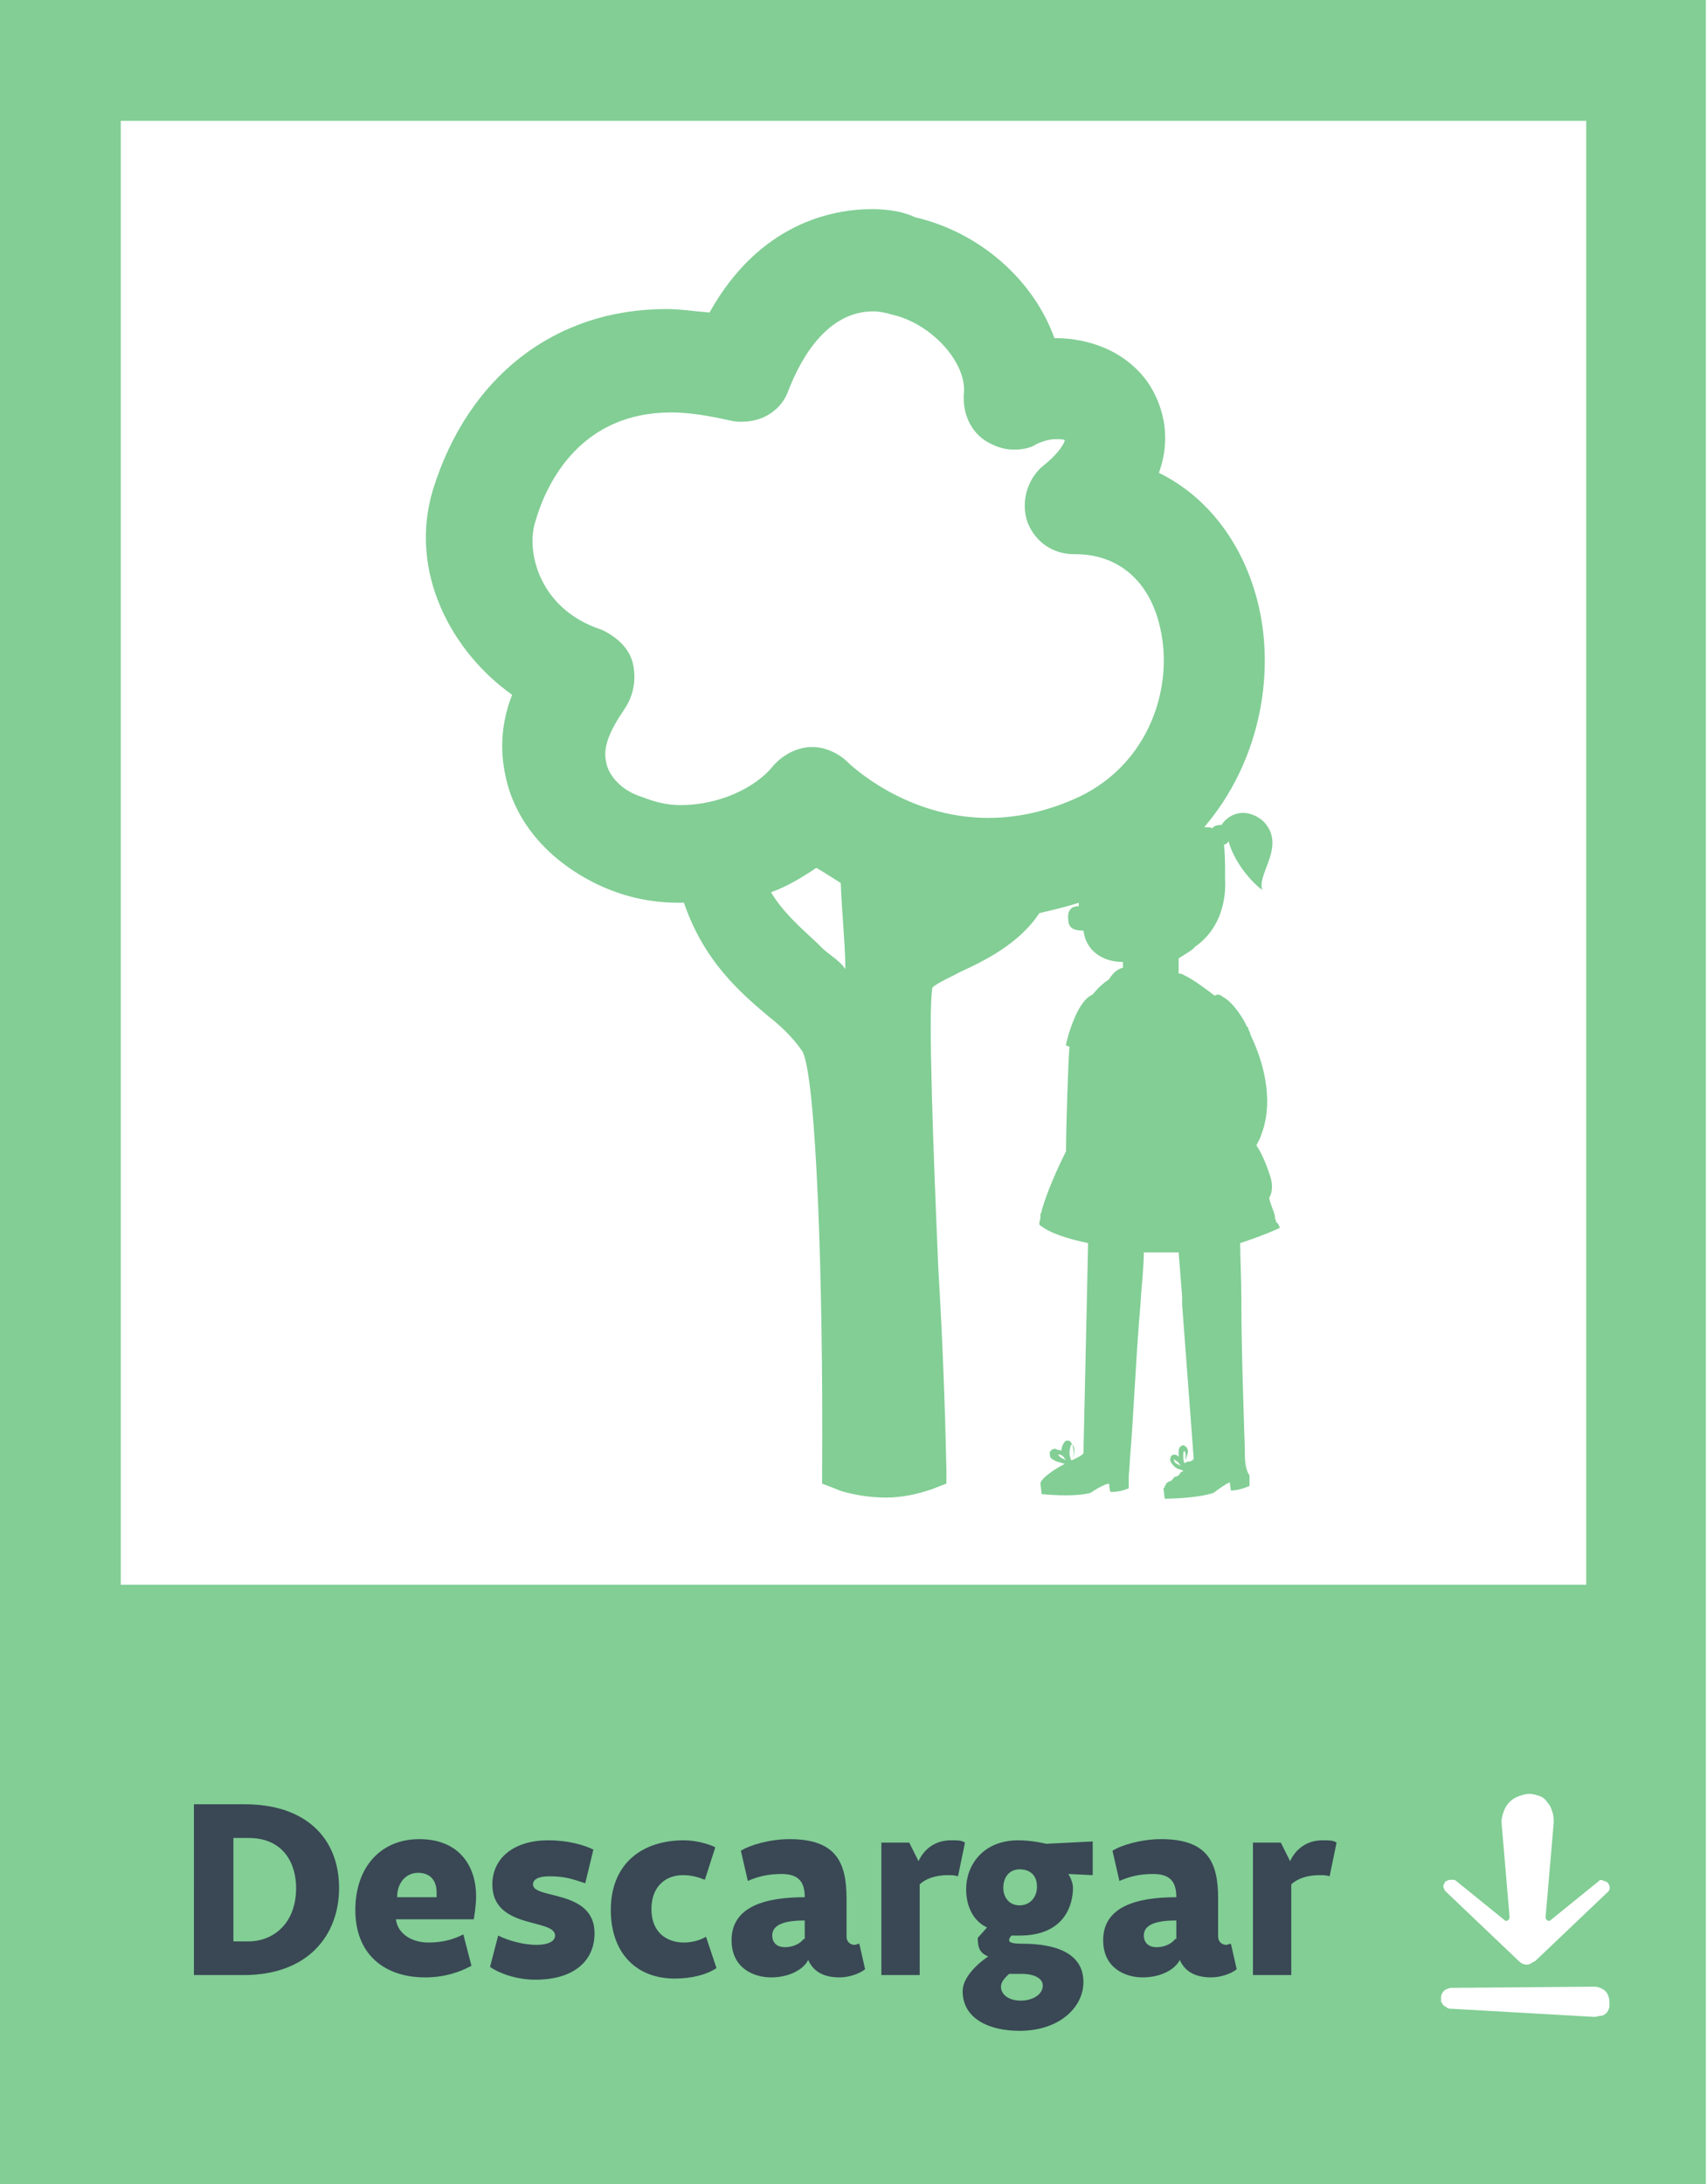 <?xml version="1.0" encoding="utf-8"?>
<!-- Generator: Adobe Illustrator 24.2.0, SVG Export Plug-In . SVG Version: 6.00 Build 0)  -->
<!DOCTYPE svg PUBLIC "-//W3C//DTD SVG 1.1//EN" "http://www.w3.org/Graphics/SVG/1.1/DTD/svg11.dtd">
<svg version="1.1" id="Layer_1" xmlns:x="http://ns.adobe.com/Extensibility/1.0/" xmlns:i="http://ns.adobe.com/AdobeIllustrator/10.0/" xmlns:graph="http://ns.adobe.com/Graphs/1.0/"
	 xmlns="http://www.w3.org/2000/svg" xmlns:xlink="http://www.w3.org/1999/xlink" x="0px" y="0px" viewBox="0 0 147 188"
	 style="enable-background:new 0 0 147 188;" xml:space="preserve">
<style type="text/css">
	.st0{clip-path:url(#SVGID_2_);}
	.st1{fill:#82CE95;}
	.st2{fill:#394854;}
</style>
<g>
	<g>
		<defs>
			<rect id="SVGID_1_" width="147" height="188"/>
		</defs>
		<clipPath id="SVGID_2_">
			<use xlink:href="#SVGID_1_"  style="overflow:visible;"/>
		</clipPath>
		<g class="st0">
			<path class="st1" d="M0,0v188h146.9V0H0z M138.4,162c0.3,0.3,0.3,0.7,0,0.9l-6.2,5.9c-0.3,0.1-0.4,0.3-0.7,0.3s-0.5-0.1-0.7-0.3
				l-6.2-5.9c-0.1-0.1-0.1-0.1-0.2-0.2c0-0.1-0.1-0.2-0.1-0.3s0-0.2,0.1-0.3c0-0.1,0.1-0.2,0.2-0.2c0.1-0.1,0.3-0.1,0.4-0.1
				c0.2,0,0.3,0,0.4,0.1l4.2,3.4c0.1,0.1,0.4,0,0.4-0.3l-0.7-8.2c0-0.3,0.1-0.6,0.2-0.9c0.1-0.3,0.3-0.6,0.5-0.8s0.5-0.4,0.8-0.5
				s0.6-0.2,0.9-0.2c0.3,0,0.6,0.1,0.9,0.2c0.3,0.1,0.5,0.3,0.7,0.6c0.2,0.2,0.3,0.5,0.4,0.8s0.1,0.6,0.1,0.9l-0.7,8.1
				c0,0.3,0.3,0.4,0.4,0.3l4.2-3.4C137.8,161.7,138.1,161.9,138.4,162z M10.4,10.4h126.2v126H10.4V10.4z M138.4,173.2
				c-0.1,0.1-0.3,0.3-0.5,0.3s-0.4,0.1-0.6,0.1l-12.3-0.7c-0.1,0-0.3,0-0.4-0.1s-0.2-0.1-0.3-0.2s-0.1-0.2-0.2-0.3
				c0-0.1,0-0.3,0-0.4c0-0.2,0.1-0.4,0.3-0.6c0.2-0.1,0.4-0.2,0.6-0.2l12.3-0.1c0.3,0,0.5,0.1,0.7,0.2s0.4,0.3,0.5,0.6
				c0.1,0.2,0.1,0.5,0.1,0.8S138.5,173,138.4,173.2L138.4,173.2z"/>
			<path class="st2" d="M20.1,167.1v-8.9h1.3c3.1,0,4.1,2.3,4.1,4.3c0,3.1-2,4.6-4.1,4.6L20.1,167.1L20.1,167.1z M29.2,162.5
				c0-4.3-2.9-7.2-8.1-7.2h-4.4V170H21C26.5,170,29.2,166.6,29.2,162.5z M34.2,163.3c0-1.3,0.8-2.1,1.8-2.1s1.6,0.6,1.6,1.7
				c0,0.1,0,0.2,0,0.4L34.2,163.3L34.2,163.3z M40.8,165.2c0,0,0.2-1.1,0.2-2c0-2.4-1.3-4.9-4.9-4.9c-3.3,0-5.5,2.4-5.5,6.1
				c0,3.9,2.6,5.8,6,5.8c1.6,0,2.9-0.4,4-1l-0.7-2.7c-0.8,0.4-1.7,0.7-3,0.7c-1.6,0-2.7-0.9-2.8-2L40.8,165.2L40.8,165.2z
				 M51.1,159.2c-0.8-0.4-2.2-0.8-3.9-0.8c-2.9,0-4.8,1.5-4.8,3.8c0,3.9,5.4,2.9,5.4,4.4c0,0.5-0.6,0.8-1.6,0.8
				c-1.2,0-2.5-0.4-3.3-0.8l-0.7,2.7c0.7,0.5,2.2,1.1,3.9,1.1c3.3,0,5.1-1.6,5.1-4c0-3.8-5.3-2.9-5.3-4.2c0-0.4,0.4-0.7,1.4-0.7
				c1.3,0,1.9,0.2,3.1,0.6L51.1,159.2z M52.6,164.4c0,3.6,2.1,5.9,5.5,5.9c1.4,0,2.7-0.3,3.6-0.9l-0.9-2.7c-0.5,0.3-1.2,0.5-1.9,0.5
				c-1.3,0-2.8-0.7-2.8-2.9c0-1.9,1.2-2.9,2.7-2.9c0.8,0,1.4,0.2,1.9,0.4l0.9-2.8c-0.6-0.3-1.7-0.6-2.7-0.6
				C55.3,158.4,52.6,160.4,52.6,164.4z M69.2,166.9c-0.3,0.4-0.9,0.7-1.6,0.7c-0.8,0-1.1-0.5-1.1-1c0-1,1.2-1.3,2.8-1.3v1.6H69.2z
				 M64.4,161.9c0.9-0.4,1.8-0.6,2.9-0.6c1.5,0,2,0.7,2,2c-3.4,0-6.3,0.8-6.3,3.7c0,2.4,1.9,3.2,3.4,3.2c1.6,0,2.8-0.7,3.2-1.5
				c0.4,0.9,1.2,1.5,2.7,1.5c0.8,0,1.7-0.3,2.2-0.7l-0.5-2.2c-0.1,0-0.3,0.1-0.4,0.1c-0.4,0-0.7-0.3-0.7-0.7v-3.3
				c0-3.1-0.9-5.1-4.9-5.1c-1.7,0-3.4,0.5-4.2,1L64.4,161.9z M75.7,170h3.5v-7.8c0.5-0.5,1.4-0.8,2.4-0.8c0.4,0,0.6,0,0.9,0.1
				l0.6-2.9c-0.3-0.2-0.6-0.2-1.2-0.2c-1.5,0-2.4,0.9-2.8,1.8l-0.8-1.6h-2.4V170H75.7z M87.8,160.9c0.9,0,1.5,0.5,1.5,1.5
				c0,0.9-0.6,1.6-1.5,1.6s-1.4-0.7-1.4-1.5C86.4,161.6,86.9,160.9,87.8,160.9z M88,169.9c1.1,0,1.8,0.4,1.8,1
				c0,0.8-0.9,1.3-1.9,1.3s-1.7-0.5-1.7-1.2c0-0.5,0.5-0.9,0.7-1.1C87.2,169.9,87.9,169.9,88,169.9z M90.1,158.7
				c0,0-1.2-0.3-2.4-0.3c-3.1,0-4.5,2.2-4.5,4.2c0,1.6,0.7,2.8,1.8,3.3l-0.8,0.9c0,0.9,0.2,1.3,0.9,1.6c0,0-2.2,1.4-2.2,3
				c0,2.3,2.2,3.4,4.9,3.4c3.4,0,5.5-2,5.5-4.2c0-2.5-2.4-3.3-5.3-3.3c-0.8,0-1.1-0.1-1.1-0.3s0.2-0.4,0.2-0.4c0.1,0,0.4,0,0.7,0
				c4,0,4.6-2.8,4.6-4.1c0-0.4-0.2-0.9-0.4-1.2l2.1,0.1v-2.9L90.1,158.7z M101.2,166.9c-0.3,0.4-0.9,0.7-1.6,0.7
				c-0.8,0-1.1-0.5-1.1-1c0-1,1.2-1.3,2.8-1.3v1.6H101.2z M96.4,161.9c0.9-0.4,1.8-0.6,2.9-0.6c1.5,0,2,0.7,2,2
				c-3.4,0-6.3,0.8-6.3,3.7c0,2.4,1.9,3.2,3.4,3.2c1.6,0,2.8-0.7,3.2-1.5c0.4,0.9,1.2,1.5,2.7,1.5c0.8,0,1.7-0.3,2.2-0.7l-0.5-2.2
				c-0.1,0-0.3,0.1-0.4,0.1c-0.4,0-0.7-0.3-0.7-0.7v-3.3c0-3.1-0.9-5.1-4.9-5.1c-1.7,0-3.4,0.5-4.2,1L96.4,161.9z M107.7,170h3.5
				v-7.8c0.5-0.5,1.4-0.8,2.4-0.8c0.4,0,0.6,0,0.9,0.1l0.6-2.9c-0.3-0.2-0.6-0.2-1.2-0.2c-1.5,0-2.4,0.9-2.8,1.8l-0.8-1.6h-2.4V170
				H107.7z"/>
		</g>
	</g>
</g>
<g>
	<path class="st1" d="M107.2,124.8c-0.1-3.4-0.3-8.6-0.3-13c0-1.8-0.1-3.5-0.1-4.8c1.2-0.4,2.3-0.8,3.4-1.3c0-0.1-0.1-0.4-0.3-0.5
		l0,0c0-0.1,0-0.1-0.1-0.3v-0.1v-0.1l0,0c-0.1-0.5-0.4-1-0.5-1.6c0.3-0.5,0.3-1.2,0.1-1.8c-0.4-1.3-0.9-2.3-1.2-2.7
		c0.1-0.3,0.3-0.5,0.4-0.9c1-2.5,0.5-5.7-0.9-8.6c0,0,0-0.1-0.1-0.3l0,0l0,0c0-0.1-0.1-0.1-0.1-0.3c0,0,0-0.1-0.1-0.1l0,0
		c-0.4-0.9-1.3-2.2-2.1-2.6c-0.1-0.1-0.4-0.3-0.7-0.1c-0.4-0.3-1.8-1.4-2.7-1.8l0,0l0,0c-0.1-0.1-0.3-0.1-0.4-0.1c0-0.1,0-0.3,0-0.4
		c0,0,0-0.3,0-0.4s0-0.4,0-0.5c0.4-0.3,1.2-0.7,1.4-1c2.3-1.6,2.7-4.2,2.6-5.9c0-1.2,0-2.1-0.1-2.9l0,0c0.1,0,0.3-0.1,0.4-0.3l0,0
		c0.4,1.6,1.8,3.4,2.9,4.2c-0.5-1.4,2.2-3.9,0-6c-1.7-1.3-3.1-0.3-3.5,0.4l0,0c-0.4,0-0.7,0.1-0.8,0.3l0,0c-0.1-0.1-0.4-0.1-0.7-0.1
		c4.7-5.5,6.1-12.9,4.7-19c-1.2-5.2-4.3-9.4-8.6-11.5c1.4-3.9-0.3-6.8-0.9-7.7c-1.7-2.5-4.7-3.9-8.1-3.9c-1.8-5-6.4-9.1-12-10.4
		C78,18.3,76.7,18,75.1,18c-3.4,0-9.7,1.2-14,8.9c-1.3-0.1-2.5-0.3-3.7-0.3c-9.7,0-17.1,5.9-20.1,15.5c-2.2,7.2,1.7,14.1,6.8,17.7
		c-1.2,3.1-0.9,5.6-0.5,7.3c0.9,3.8,3.7,7,7.8,9c2.1,1,4.4,1.6,7,1.6c0.1,0,0.4,0,0.5,0c1.7,5,4.8,7.7,7.3,9.8c1.3,1,2.3,2.1,2.9,3
		c1.2,2.2,1.8,20,1.7,35.9v1.3l1.3,0.5c0.1,0.1,2,0.7,4.2,0.7c1.4,0,2.7-0.3,3.9-0.7l1.3-0.5v-1.3c-0.1-4.6-0.3-10.7-0.7-17.3
		c-0.4-9.4-0.9-22.2-0.5-24.1c0.4-0.4,1.6-0.9,2.3-1.3c2.2-1,5.2-2.5,6.9-5.1c1.2-0.3,2.2-0.5,3.4-0.9c0,0.1,0,0.1,0,0.3
		c-0.7,0-1,0.4-0.9,1.2c0,0.8,0.7,0.9,1.3,0.9c0,0.1,0.1,0.4,0.1,0.5c0.4,1.4,1.7,2.2,3.3,2.2l0,0l0,0c0,0.1,0,0.4,0,0.5
		c-0.5,0.1-0.9,0.5-1.2,1c-0.8,0.5-1.4,1.3-1.4,1.3c-1,0.4-1.7,2.2-2.1,3.5l0,0l0,0c0,0.1-0.1,0.3-0.1,0.4l0,0l0,0
		c-0.1,0.3-0.1,0.5-0.1,0.5c0.1,0,0.3,0.1,0.3,0.1l0,0c-0.1,1-0.3,6.9-0.3,9l0,0c-0.8,1.6-1.6,3.4-2.1,5.1l0,0c0,0.1,0,0.1-0.1,0.3
		v0.1c0,0,0,0,0,0.1l0,0c0,0.3-0.1,0.4-0.1,0.7c0.8,0.7,2.3,1.2,4.2,1.6l-0.1,4.7l-0.3,13.4c0,0,0,0-0.1,0.1l0,0
		c-0.1,0.1-0.5,0.3-0.9,0.5c0.3-0.5,0.3-1.2,0-1.4c-0.1-0.3-0.3-0.3-0.3-0.3l0,0c-0.1,0-0.3,0-0.3,0.1c-0.1,0.1-0.3,0.4-0.3,0.8l0,0
		c-0.1-0.1-0.1-0.1-0.3-0.1c-0.1,0-0.1-0.1-0.3-0.1c-0.1,0-0.3,0.1-0.4,0.3c0,0.1,0,0.4,0.1,0.5c0.3,0.3,0.9,0.4,1.2,0.5
		c-1,0.5-2.1,1.3-2.1,1.7l0.1,0.9c0,0,2.7,0.3,4.2-0.1c1.2-0.8,1.6-0.8,1.6-0.8l0.1,0.7c0,0,0.7,0.1,1.6-0.3c0-0.5,0-0.9,0-0.9
		c0-0.4,0.1-1,0.1-1.6c0.3-3.3,0.5-8.6,0.9-13.2c0.1-1.7,0.3-3.3,0.3-4.6c1,0,2,0,3,0l0.3,3.8c0,0.1,0,0.1,0,0.3v0.4l1,13.3l0,0l0,0
		c0,0-0.1,0-0.1,0.1l0,0c-0.1,0-0.1,0.1-0.3,0.1c0,0,0,0-0.1,0c-0.1,0-0.1,0.1-0.3,0.1l0,0c0.1-0.3,0.3-0.7,0.3-1s-0.3-0.5-0.4-0.5
		c-0.1,0-0.4,0.1-0.4,0.5c0,0.1,0,0.3,0,0.5l-0.1-0.1c-0.1-0.1-0.3-0.1-0.3-0.1c-0.1,0-0.3,0.1-0.3,0.3c-0.1,0.1,0,0.4,0.3,0.7
		c0.3,0.3,0.7,0.3,0.8,0.4l0,0l0,0c-0.1,0.1-0.3,0.1-0.3,0.3c0,0-0.1,0-0.1,0.1c-0.1,0-0.1,0.1-0.3,0.1c0,0-0.1,0-0.1,0.1
		c-0.1,0.1-0.1,0.1-0.3,0.3c0,0,0,0-0.1,0c-0.1,0.1-0.3,0.1-0.3,0.3l0,0l-0.1,0.1c0,0,0,0,0,0.1l-0.1,0.1l0,0v0.1l0.1,0.8
		c0,0,2.7,0,4.2-0.5c1.2-0.9,1.4-0.9,1.4-0.9l0.1,0.7c0,0,0.7,0,1.6-0.4c0-0.5,0-0.9,0-0.9C107.2,126.4,107.2,125.6,107.2,124.8z
		 M91.2,125.3c-0.1-0.1-0.1-0.1-0.1-0.1s0,0,0.1,0h0.1c0.3,0.1,0.4,0.4,0.5,0.5l0,0C91.7,125.6,91.3,125.5,91.2,125.3z M92.3,125.7
		l-0.1-0.1c0-0.1-0.1-0.3-0.1-0.5c0-0.4,0.1-0.5,0.1-0.7c0,0,0.1,0,0.1-0.1c0,0,0.1,0.1,0.1,0.3C92.5,125,92.5,125.3,92.3,125.7z
		 M96.9,83.6L96.9,83.6L96.9,83.6L96.9,83.6z M52.2,65.6c-0.3-1.3,0.3-2.7,1.6-4.6c0.8-1.2,1-2.6,0.7-3.9s-1.4-2.3-2.7-2.9
		c-5.5-1.8-6.5-6.9-5.7-9.3c1-3.5,4-9.4,11.7-9.4c1.6,0,3.3,0.3,5.1,0.7c0.4,0.1,0.7,0.1,1,0.1c1.8,0,3.4-1,4-2.7
		c1.2-3.1,3.5-6.8,7.3-6.8c0.5,0,1,0.1,1.7,0.3c3.4,0.8,6.4,4.2,6.1,6.8c-0.1,1.6,0.5,3.1,1.8,4c0.8,0.5,1.6,0.8,2.5,0.8
		c0.7,0,1.4-0.1,2-0.5c0.7-0.3,1.2-0.4,1.6-0.4s0.7,0,0.8,0.1c-0.1,0.4-0.7,1.3-2,2.3c-1.3,1.2-1.8,3.1-1.2,4.8
		c0.7,1.7,2.2,2.7,4,2.7h0.1c3.7,0,6.4,2.3,7.3,6.3c1.2,5.1-0.9,11.7-7,14.6c-2.6,1.2-5.2,1.8-7.8,1.8c-7.2,0-12-4.7-12.1-4.8
		c-0.8-0.8-2-1.3-3-1.3c-0.1,0-0.1,0-0.3,0c-1.2,0.1-2.3,0.7-3.1,1.6c-1.6,2-4.8,3.4-8,3.4c-1.2,0-2.3-0.3-3.3-0.7
		C53.6,68.1,52.4,66.8,52.2,65.6z M70.9,81.7l-0.5-0.5c-1.4-1.3-3-2.7-4-4.4c1.4-0.5,2.7-1.3,3.9-2.1c0.7,0.4,1.3,0.8,2.1,1.3
		c0.1,2.6,0.4,5.5,0.4,7.4C72.3,82.7,71.6,82.3,70.9,81.7z M96.9,84L96.9,84L96.9,84L96.9,84L96.9,84z M101.2,125.9
		c-0.1-0.1-0.1-0.3-0.1-0.3l0,0c0,0,0.1,0,0.1,0.1c0.3,0.1,0.4,0.4,0.5,0.5C101.6,126.1,101.3,126,101.2,125.9z M102,126
		c-0.1-0.3-0.1-0.5-0.1-0.8s0.1-0.3,0.1-0.3s0.1,0.1,0.1,0.3S102.1,125.7,102,126z"/>
</g>
</svg>
